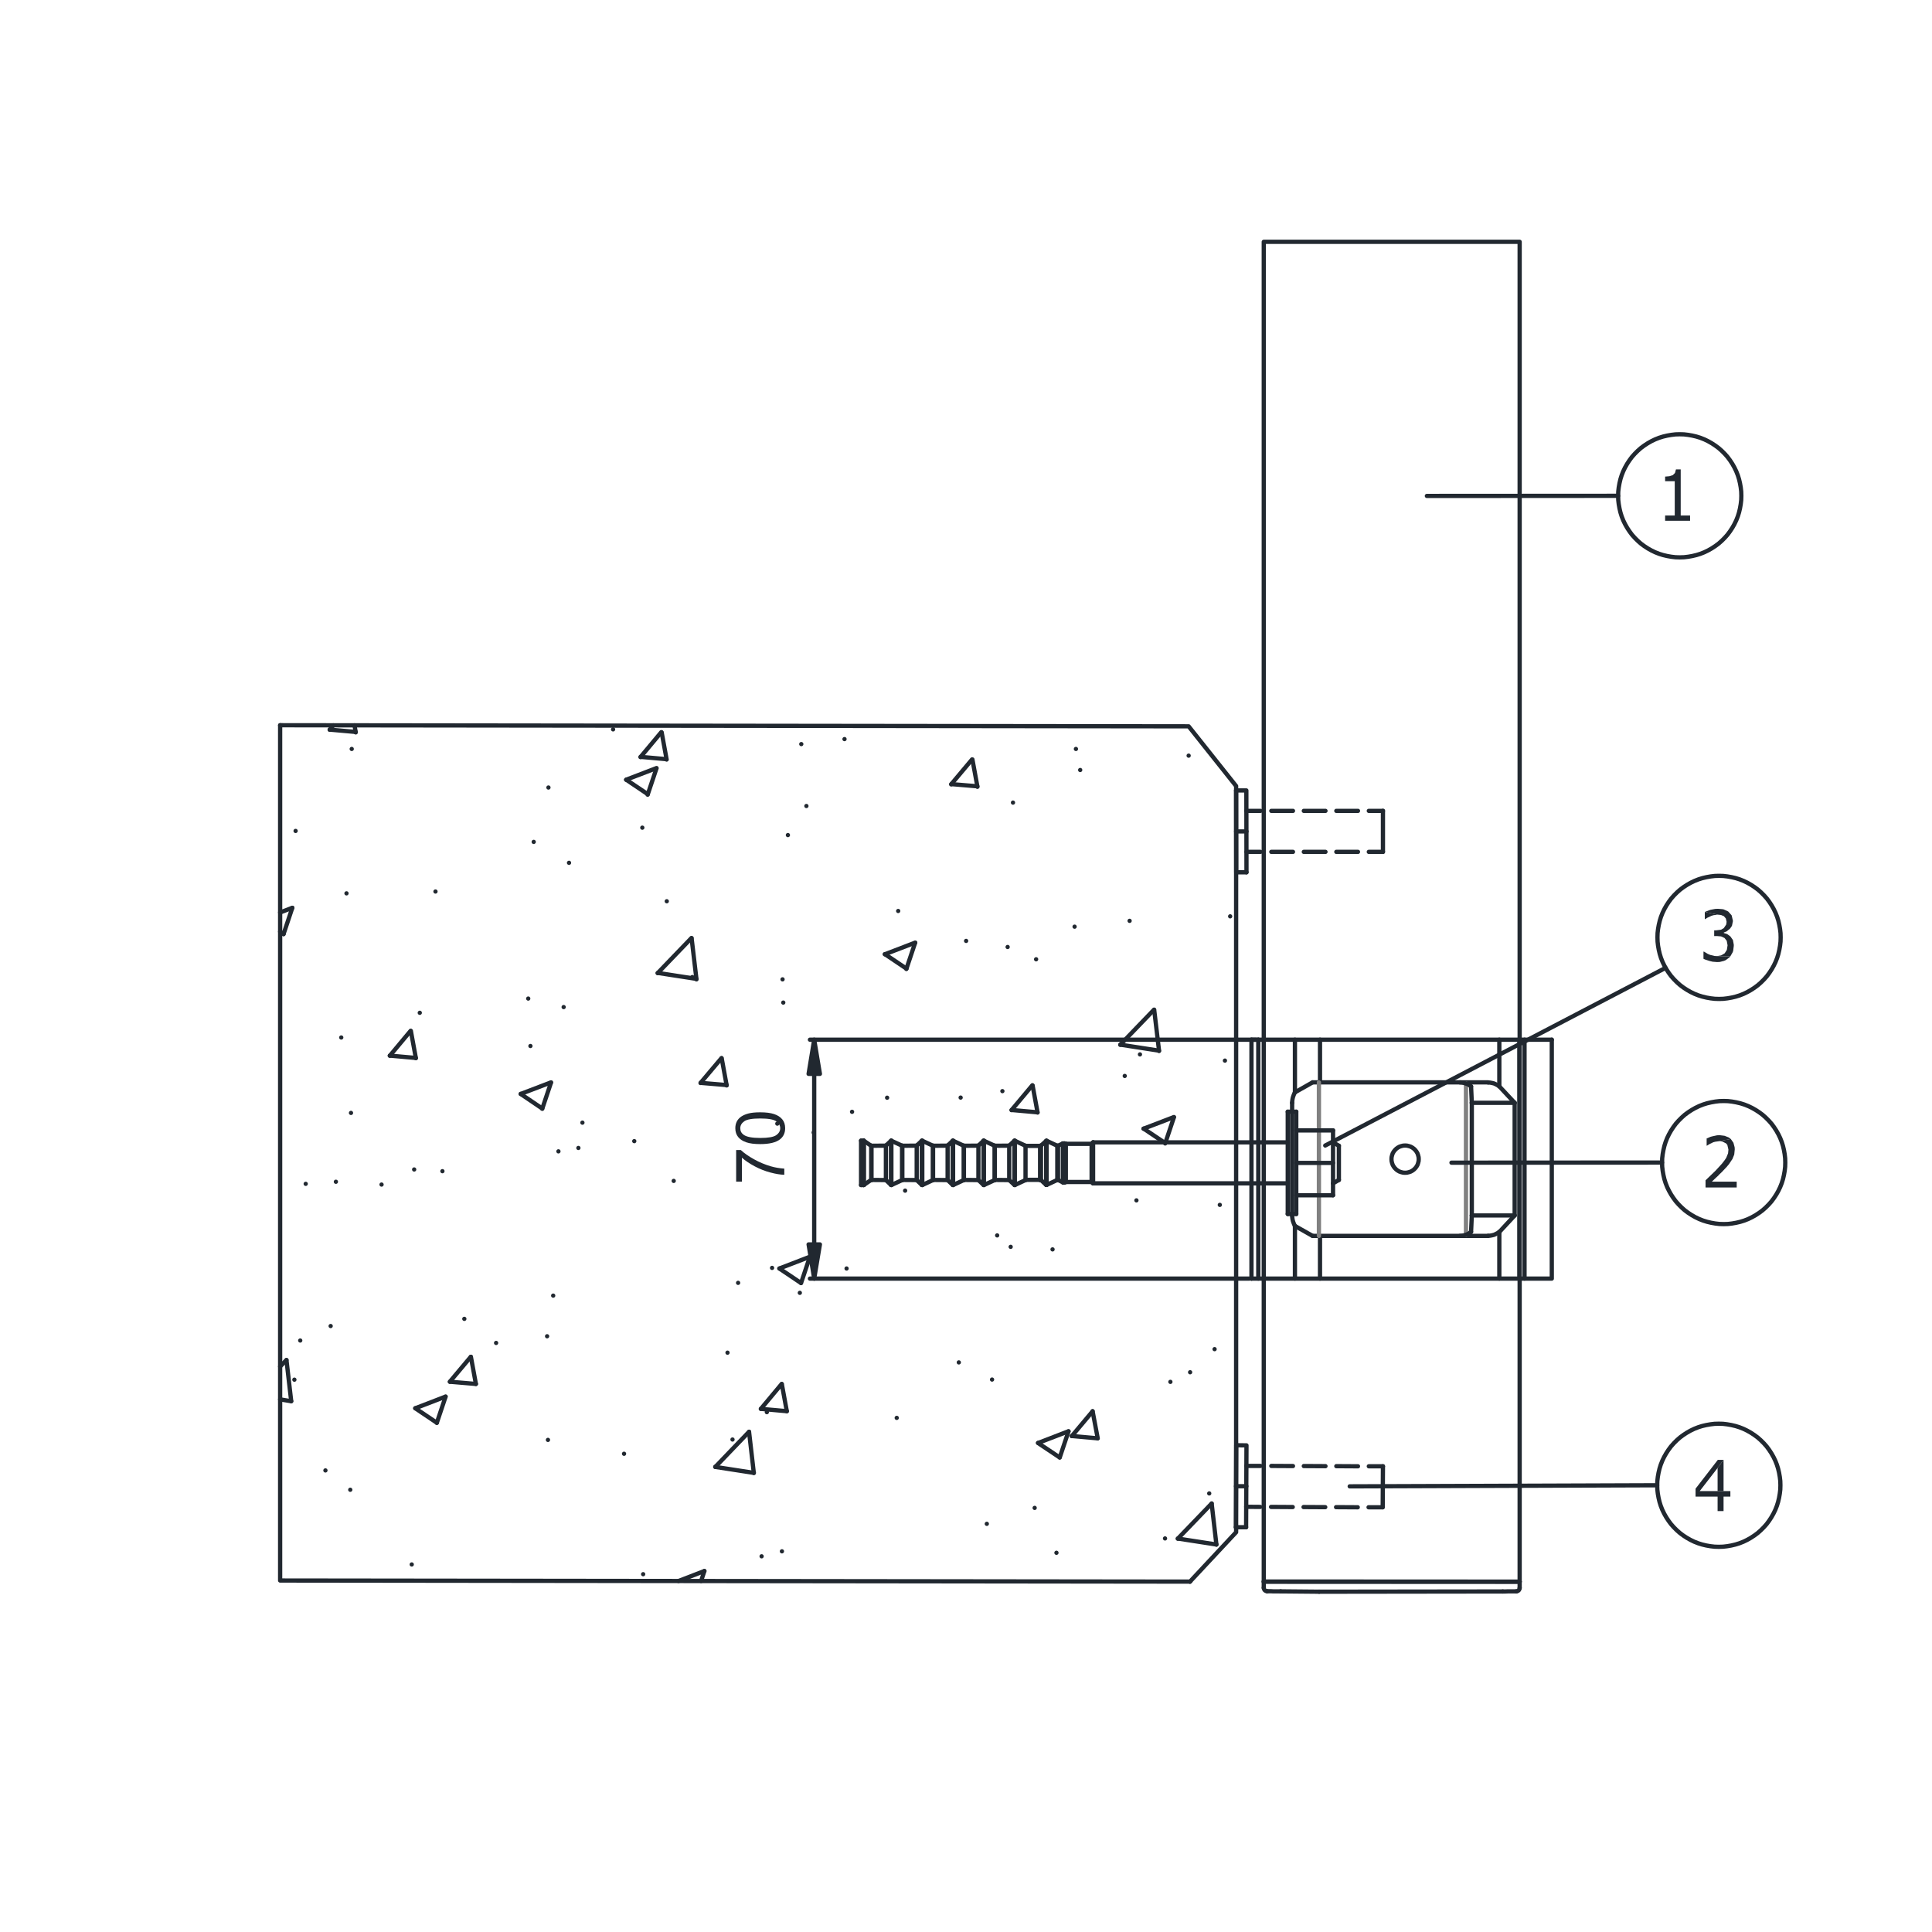 <?xml version="1.0" encoding="UTF-8"?>
<svg id="Layer_1" data-name="Layer 1" xmlns="http://www.w3.org/2000/svg" width="80mm" height="80mm" version="1.1" viewBox="0 0 226.772 226.772">
  <defs>
    <style>
      .cls-1 {
        stroke: gray;
      }

      .cls-1, .cls-2, .cls-3 {
        fill: none;
        stroke-linecap: round;
        stroke-linejoin: round;
        stroke-width: .5px;
      }

      .cls-2 {
        stroke: lime;
      }

      .cls-4 {
        fill-rule: evenodd;
      }

      .cls-4, .cls-5 {
        fill: #212830;
        stroke-width: 0px;
      }

      .cls-3 {
        stroke: #212830;
      }
    </style>
  </defs>
  <line class="cls-3" x1="38.698" y1="85.654" x2="39.126" y2="85.14"/>
  <line class="cls-3" x1="45.756" y1="123.92" x2="48.2" y2="120.993"/>
  <line class="cls-3" x1="75.177" y1="88.867" x2="77.621" y2="85.939"/>
  <line class="cls-3" x1="52.801" y1="162.185" x2="55.259" y2="159.258"/>
  <line class="cls-3" x1="82.222" y1="127.118" x2="84.68" y2="124.205"/>
  <line class="cls-3" x1="111.643" y1="92.065" x2="114.1" y2="89.138"/>
  <line class="cls-3" x1="89.309" y1="165.369" x2="91.753" y2="162.442"/>
  <line class="cls-3" x1="118.73" y1="130.302" x2="121.173" y2="127.389"/>
  <line class="cls-3" x1="125.803" y1="168.568" x2="128.246" y2="165.655"/>
  <line class="cls-3" x1="38.698" y1="85.64" x2="41.741" y2="85.911"/>
  <line class="cls-3" x1="75.192" y1="88.838" x2="78.221" y2="89.109"/>
  <line class="cls-3" x1="111.671" y1="92.036" x2="114.715" y2="92.293"/>
  <line class="cls-3" x1="45.756" y1="123.905" x2="48.8" y2="124.177"/>
  <line class="cls-3" x1="82.25" y1="127.104" x2="85.294" y2="127.361"/>
  <line class="cls-3" x1="118.744" y1="130.288" x2="121.774" y2="130.559"/>
  <line class="cls-3" x1="52.815" y1="162.185" x2="55.859" y2="162.442"/>
  <line class="cls-3" x1="89.309" y1="165.369" x2="92.353" y2="165.64"/>
  <line class="cls-3" x1="125.803" y1="168.553" x2="128.832" y2="168.825"/>
  <line class="cls-3" x1="55.859" y1="162.442" x2="55.273" y2="159.258"/>
  <line class="cls-3" x1="48.814" y1="124.205" x2="48.228" y2="121.021"/>
  <line class="cls-3" x1="41.756" y1="85.968" x2="41.613" y2="85.14"/>
  <line class="cls-3" x1="92.353" y1="165.64" x2="91.767" y2="162.456"/>
  <line class="cls-3" x1="85.294" y1="127.403" x2="84.708" y2="124.205"/>
  <line class="cls-3" x1="78.249" y1="89.152" x2="77.664" y2="85.968"/>
  <line class="cls-3" x1="128.847" y1="168.825" x2="128.246" y2="165.64"/>
  <line class="cls-3" x1="121.788" y1="130.587" x2="121.202" y2="127.403"/>
  <line class="cls-3" x1="114.729" y1="92.35" x2="114.143" y2="89.166"/>
  <line class="cls-3" x1="32.882" y1="160.4" x2="33.625" y2="159.629"/>
  <line class="cls-3" x1="77.192" y1="114.225" x2="81.164" y2="110.098"/>
  <line class="cls-3" x1="83.965" y1="172.18" x2="87.923" y2="168.054"/>
  <line class="cls-3" x1="131.49" y1="122.634" x2="135.462" y2="118.508"/>
  <line class="cls-3" x1="138.249" y1="180.604" x2="142.221" y2="176.478"/>
  <line class="cls-3" x1="34.182" y1="164.47" x2="33.625" y2="159.644"/>
  <line class="cls-3" x1="88.48" y1="172.894" x2="87.923" y2="168.068"/>
  <line class="cls-3" x1="81.75" y1="114.953" x2="81.179" y2="110.127"/>
  <line class="cls-3" x1="142.778" y1="181.304" x2="142.221" y2="176.478"/>
  <line class="cls-3" x1="136.048" y1="123.363" x2="135.477" y2="118.537"/>
  <line class="cls-3" x1="77.206" y1="114.196" x2="81.736" y2="114.896"/>
  <line class="cls-3" x1="131.504" y1="122.62" x2="136.034" y2="123.32"/>
  <line class="cls-3" x1="32.882" y1="164.256" x2="34.182" y2="164.47"/>
  <line class="cls-3" x1="83.951" y1="172.18" x2="88.48" y2="172.88"/>
  <line class="cls-3" x1="138.249" y1="180.59" x2="142.778" y2="181.289"/>
  <line class="cls-3" x1="32.882" y1="107.1" x2="34.311" y2="106.557"/>
  <line class="cls-3" x1="73.491" y1="91.522" x2="77.063" y2="90.152"/>
  <line class="cls-3" x1="61.117" y1="128.403" x2="64.675" y2="127.046"/>
  <line class="cls-3" x1="103.855" y1="112.011" x2="107.427" y2="110.641"/>
  <line class="cls-3" x1="48.743" y1="165.298" x2="52.301" y2="163.927"/>
  <line class="cls-3" x1="91.481" y1="148.892" x2="95.039" y2="147.521"/>
  <line class="cls-3" x1="134.219" y1="132.486" x2="137.791" y2="131.116"/>
  <line class="cls-3" x1="79.635" y1="185.573" x2="82.679" y2="184.402"/>
  <line class="cls-3" x1="121.859" y1="169.367" x2="125.417" y2="167.996"/>
  <line class="cls-3" x1="73.506" y1="91.522" x2="76.035" y2="93.221"/>
  <line class="cls-3" x1="103.87" y1="111.997" x2="106.399" y2="113.696"/>
  <line class="cls-3" x1="134.233" y1="132.472" x2="136.763" y2="134.171"/>
  <line class="cls-3" x1="32.882" y1="109.356" x2="33.282" y2="109.641"/>
  <line class="cls-3" x1="61.117" y1="128.403" x2="63.646" y2="130.116"/>
  <line class="cls-3" x1="91.481" y1="148.892" x2="94.01" y2="150.591"/>
  <line class="cls-3" x1="121.831" y1="169.367" x2="124.374" y2="171.066"/>
  <line class="cls-3" x1="48.743" y1="165.298" x2="51.272" y2="166.997"/>
  <line class="cls-3" x1="33.282" y1="109.641" x2="34.311" y2="106.557"/>
  <line class="cls-3" x1="51.272" y1="167.011" x2="52.301" y2="163.941"/>
  <line class="cls-3" x1="63.646" y1="130.145" x2="64.675" y2="127.075"/>
  <line class="cls-3" x1="76.02" y1="93.278" x2="77.049" y2="90.209"/>
  <line class="cls-3" x1="82.293" y1="185.573" x2="82.679" y2="184.402"/>
  <line class="cls-3" x1="94.024" y1="150.606" x2="95.053" y2="147.536"/>
  <line class="cls-3" x1="106.384" y1="113.739" x2="107.413" y2="110.669"/>
  <line class="cls-3" x1="124.388" y1="171.08" x2="125.417" y2="168.011"/>
  <line class="cls-3" x1="136.763" y1="134.214" x2="137.791" y2="131.144"/>
  <line class="cls-3" x1="41.284" y1="87.91" x2="41.284" y2="87.91"/>
  <line class="cls-3" x1="40.67" y1="104.858" x2="40.67" y2="104.858"/>
  <line class="cls-3" x1="40.055" y1="121.778" x2="40.055" y2="121.778"/>
  <line class="cls-3" x1="66.79" y1="101.274" x2="66.79" y2="101.274"/>
  <line class="cls-3" x1="39.426" y1="138.712" x2="39.426" y2="138.712"/>
  <line class="cls-3" x1="66.161" y1="118.208" x2="66.161" y2="118.208"/>
  <line class="cls-3" x1="92.481" y1="98.019" x2="92.481" y2="98.019"/>
  <line class="cls-3" x1="38.812" y1="155.646" x2="38.812" y2="155.646"/>
  <line class="cls-3" x1="65.547" y1="135.142" x2="65.547" y2="135.142"/>
  <line class="cls-3" x1="91.853" y1="114.953" x2="91.853" y2="114.953"/>
  <line class="cls-3" x1="118.901" y1="94.207" x2="118.901" y2="94.207"/>
  <line class="cls-3" x1="38.198" y1="172.594" x2="38.198" y2="172.594"/>
  <line class="cls-3" x1="64.932" y1="152.076" x2="64.932" y2="152.076"/>
  <line class="cls-3" x1="91.238" y1="131.887" x2="91.238" y2="131.887"/>
  <line class="cls-3" x1="118.273" y1="111.155" x2="118.273" y2="111.155"/>
  <line class="cls-3" x1="64.318" y1="169.01" x2="64.318" y2="169.01"/>
  <line class="cls-3" x1="90.624" y1="148.821" x2="90.624" y2="148.821"/>
  <line class="cls-3" x1="117.658" y1="128.074" x2="117.658" y2="128.074"/>
  <line class="cls-3" x1="144.393" y1="107.557" x2="144.393" y2="107.557"/>
  <line class="cls-3" x1="90.009" y1="165.755" x2="90.009" y2="165.755"/>
  <line class="cls-3" x1="117.044" y1="145.008" x2="117.044" y2="145.008"/>
  <line class="cls-3" x1="143.779" y1="124.491" x2="143.779" y2="124.491"/>
  <line class="cls-3" x1="89.395" y1="182.674" x2="89.395" y2="182.674"/>
  <line class="cls-3" x1="116.444" y1="161.928" x2="116.444" y2="161.928"/>
  <line class="cls-3" x1="143.178" y1="141.425" x2="143.178" y2="141.425"/>
  <line class="cls-3" x1="115.829" y1="178.862" x2="115.829" y2="178.862"/>
  <line class="cls-3" x1="142.564" y1="158.359" x2="142.564" y2="158.359"/>
  <line class="cls-3" x1="141.935" y1="175.293" x2="141.935" y2="175.293"/>
  <line class="cls-3" x1="62.646" y1="98.818" x2="62.646" y2="98.818"/>
  <line class="cls-3" x1="75.392" y1="97.148" x2="75.392" y2="97.148"/>
  <line class="cls-3" x1="94.653" y1="94.606" x2="94.653" y2="94.606"/>
  <line class="cls-3" x1="126.789" y1="90.38" x2="126.789" y2="90.38"/>
  <line class="cls-3" x1="139.52" y1="88.695" x2="139.52" y2="88.695"/>
  <line class="cls-3" x1="49.272" y1="118.879" x2="49.272" y2="118.879"/>
  <line class="cls-3" x1="62.003" y1="117.209" x2="62.003" y2="117.209"/>
  <line class="cls-3" x1="81.264" y1="114.682" x2="81.264" y2="114.682"/>
  <line class="cls-3" x1="113.4" y1="110.441" x2="113.4" y2="110.441"/>
  <line class="cls-3" x1="126.132" y1="108.77" x2="126.132" y2="108.77"/>
  <line class="cls-3" x1="35.883" y1="138.955" x2="35.883" y2="138.955"/>
  <line class="cls-3" x1="48.614" y1="137.27" x2="48.614" y2="137.27"/>
  <line class="cls-3" x1="67.89" y1="134.742" x2="67.89" y2="134.742"/>
  <line class="cls-3" x1="100.012" y1="130.502" x2="100.012" y2="130.502"/>
  <line class="cls-3" x1="112.757" y1="128.831" x2="112.757" y2="128.831"/>
  <line class="cls-3" x1="132.019" y1="126.29" x2="132.019" y2="126.29"/>
  <line class="cls-3" x1="35.24" y1="157.345" x2="35.24" y2="157.345"/>
  <line class="cls-3" x1="54.501" y1="154.803" x2="54.501" y2="154.803"/>
  <line class="cls-3" x1="86.637" y1="150.577" x2="86.637" y2="150.577"/>
  <line class="cls-3" x1="99.369" y1="148.892" x2="99.369" y2="148.892"/>
  <line class="cls-3" x1="118.63" y1="146.351" x2="118.63" y2="146.351"/>
  <line class="cls-3" x1="41.113" y1="174.864" x2="41.113" y2="174.864"/>
  <line class="cls-3" x1="73.248" y1="170.638" x2="73.248" y2="170.638"/>
  <line class="cls-3" x1="85.98" y1="168.967" x2="85.98" y2="168.967"/>
  <line class="cls-3" x1="105.256" y1="166.426" x2="105.256" y2="166.426"/>
  <line class="cls-3" x1="137.377" y1="162.199" x2="137.377" y2="162.199"/>
  <line class="cls-3" x1="124.003" y1="182.26" x2="124.003" y2="182.26"/>
  <line class="cls-3" x1="136.748" y1="180.576" x2="136.748" y2="180.576"/>
  <line class="cls-3" x1="126.289" y1="87.91" x2="126.289" y2="87.91"/>
  <line class="cls-3" x1="99.126" y1="86.753" x2="99.126" y2="86.753"/>
  <line class="cls-3" x1="132.59" y1="108.085" x2="132.59" y2="108.085"/>
  <line class="cls-3" x1="71.962" y1="85.611" x2="71.962" y2="85.611"/>
  <line class="cls-3" x1="105.427" y1="106.928" x2="105.427" y2="106.928"/>
  <line class="cls-3" x1="78.264" y1="105.786" x2="78.264" y2="105.786"/>
  <line class="cls-3" x1="122.674" y1="134.071" x2="122.674" y2="134.071"/>
  <line class="cls-3" x1="133.39" y1="140.896" x2="133.39" y2="140.896"/>
  <line class="cls-3" x1="51.115" y1="104.644" x2="51.115" y2="104.644"/>
  <line class="cls-3" x1="95.51" y1="132.929" x2="95.51" y2="132.929"/>
  <line class="cls-3" x1="106.241" y1="139.754" x2="106.241" y2="139.754"/>
  <line class="cls-3" x1="139.692" y1="161.071" x2="139.692" y2="161.071"/>
  <line class="cls-3" x1="68.362" y1="131.773" x2="68.362" y2="131.773"/>
  <line class="cls-3" x1="79.078" y1="138.612" x2="79.078" y2="138.612"/>
  <line class="cls-3" x1="112.543" y1="159.915" x2="112.543" y2="159.915"/>
  <line class="cls-3" x1="41.198" y1="130.63" x2="41.198" y2="130.63"/>
  <line class="cls-3" x1="51.929" y1="137.47" x2="51.929" y2="137.47"/>
  <line class="cls-3" x1="85.394" y1="158.773" x2="85.394" y2="158.773"/>
  <line class="cls-3" x1="58.231" y1="157.63" x2="58.231" y2="157.63"/>
  <line class="cls-3" x1="75.492" y1="184.773" x2="75.492" y2="184.773"/>
  <line class="cls-3" x1="48.328" y1="183.631" x2="48.328" y2="183.631"/>
  <line class="cls-3" x1="94.053" y1="87.339" x2="94.053" y2="87.339"/>
  <line class="cls-3" x1="121.616" y1="112.597" x2="121.616" y2="112.597"/>
  <line class="cls-3" x1="133.805" y1="123.762" x2="133.805" y2="123.762"/>
  <line class="cls-3" x1="64.375" y1="92.436" x2="64.375" y2="92.436"/>
  <line class="cls-3" x1="91.938" y1="117.68" x2="91.938" y2="117.68"/>
  <line class="cls-3" x1="104.127" y1="128.846" x2="104.127" y2="128.846"/>
  <line class="cls-3" x1="123.545" y1="146.65" x2="123.545" y2="146.65"/>
  <line class="cls-3" x1="34.697" y1="97.533" x2="34.697" y2="97.533"/>
  <line class="cls-3" x1="62.26" y1="122.777" x2="62.26" y2="122.777"/>
  <line class="cls-3" x1="74.449" y1="133.943" x2="74.449" y2="133.943"/>
  <line class="cls-3" x1="93.882" y1="151.748" x2="93.882" y2="151.748"/>
  <line class="cls-3" x1="121.445" y1="176.992" x2="121.445" y2="176.992"/>
  <line class="cls-3" x1="44.785" y1="139.04" x2="44.785" y2="139.04"/>
  <line class="cls-3" x1="64.218" y1="156.845" x2="64.218" y2="156.845"/>
  <line class="cls-3" x1="91.781" y1="182.089" x2="91.781" y2="182.089"/>
  <line class="cls-3" x1="34.554" y1="161.942" x2="34.554" y2="161.942"/>
  <line class="cls-3" x1="139.678" y1="185.644" x2="139.678" y2="185.644"/>
  <polyline class="cls-3" points="32.882 85.126 139.52 85.254 145.093 92.265 145.093 179.847 139.678 185.644"/>
  <polyline class="cls-3" points="139.678 185.644 32.882 185.516 32.882 85.126"/>
  <polygon class="cls-3" points="148.337 185.644 148.337 28.384 178.372 28.384 178.372 185.644 148.337 185.644 148.337 185.644"/>
  <line class="cls-3" x1="154.067" y1="145.066" x2="151.995" y2="143.895"/>
  <line class="cls-3" x1="151.995" y1="128.217" x2="154.067" y2="127.046"/>
  <line class="cls-3" x1="172.756" y1="142.667" x2="172.671" y2="144.594"/>
  <line class="cls-3" x1="177.786" y1="142.667" x2="175.986" y2="144.609"/>
  <line class="cls-3" x1="175.986" y1="127.518" x2="177.786" y2="129.445"/>
  <line class="cls-3" x1="172.671" y1="127.518" x2="172.756" y2="129.445"/>
  <polygon class="cls-3" points="166.526 136.056 166.512 135.828 166.455 135.599 166.384 135.385 166.269 135.185 166.141 135.014 165.969 134.842 165.798 134.714 165.598 134.6 165.383 134.528 165.155 134.471 164.926 134.457 164.697 134.471 164.469 134.528 164.255 134.6 164.054 134.714 163.883 134.842 163.712 135.014 163.583 135.185 163.469 135.385 163.397 135.599 163.34 135.828 163.326 136.056 163.34 136.284 163.397 136.513 163.469 136.727 163.583 136.927 163.712 137.098 163.883 137.27 164.054 137.398 164.255 137.512 164.469 137.584 164.697 137.641 164.926 137.655 165.155 137.641 165.383 137.584 165.598 137.512 165.798 137.398 165.969 137.27 166.141 137.098 166.269 136.927 166.384 136.727 166.455 136.513 166.512 136.284 166.526 136.056 166.526 136.056"/>
  <line class="cls-3" x1="146.893" y1="122.035" x2="146.893" y2="150.077"/>
  <line class="cls-3" x1="147.694" y1="122.035" x2="147.694" y2="150.077"/>
  <line class="cls-3" x1="151.995" y1="122.035" x2="151.995" y2="128.217"/>
  <line class="cls-3" x1="151.666" y1="129.445" x2="151.666" y2="142.667"/>
  <line class="cls-3" x1="151.995" y1="143.895" x2="151.995" y2="150.077"/>
  <line class="cls-3" x1="174.671" y1="145.066" x2="154.067" y2="145.066"/>
  <line class="cls-3" x1="154.938" y1="145.066" x2="154.938" y2="150.077"/>
  <line class="cls-3" x1="154.938" y1="122.035" x2="154.938" y2="127.046"/>
  <line class="cls-3" x1="154.067" y1="127.046" x2="174.671" y2="127.046"/>
  <line class="cls-3" x1="175.986" y1="144.609" x2="175.986" y2="150.077"/>
  <line class="cls-3" x1="175.986" y1="122.035" x2="175.986" y2="127.518"/>
  <line class="cls-3" x1="172.756" y1="142.667" x2="177.786" y2="142.667"/>
  <line class="cls-3" x1="172.756" y1="129.445" x2="177.786" y2="129.445"/>
  <line class="cls-3" x1="178.343" y1="122.035" x2="178.343" y2="150.077"/>
  <line class="cls-3" x1="177.786" y1="129.445" x2="177.786" y2="142.667"/>
  <line class="cls-3" x1="172.756" y1="129.445" x2="172.756" y2="142.667"/>
  <line class="cls-3" x1="178.944" y1="122.035" x2="178.944" y2="150.077"/>
  <polyline class="cls-3" points="182.144 122.035 182.144 150.077 146.893 150.077"/>
  <line class="cls-3" x1="146.893" y1="122.035" x2="182.144" y2="122.035"/>
  <line class="cls-1" x1="154.81" y1="127.046" x2="154.81" y2="145.066"/>
  <line class="cls-1" x1="172.071" y1="127.175" x2="172.071" y2="144.937"/>
  <polyline class="cls-3" points="151.995 128.217 151.895 128.417 151.823 128.603 151.752 128.817 151.709 129.017 151.68 129.231 151.666 129.445"/>
  <polyline class="cls-3" points="151.666 142.667 151.68 142.881 151.709 143.095 151.752 143.295 151.823 143.509 151.895 143.695 151.995 143.895"/>
  <polyline class="cls-3" points="174.685 145.051 174.914 145.037 175.143 144.994 175.371 144.937 175.586 144.837 175.8 144.723 175.986 144.594"/>
  <polyline class="cls-3" points="175.986 127.518 175.8 127.389 175.586 127.275 175.371 127.175 175.143 127.118 174.914 127.075 174.685 127.061"/>
  <polyline class="cls-3" points="171.356 145.066 171.585 145.051 171.813 145.008 172.042 144.937 172.271 144.851 172.471 144.737 172.671 144.594"/>
  <polyline class="cls-3" points="172.671 127.518 172.471 127.375 172.271 127.261 172.042 127.175 171.813 127.104 171.585 127.061 171.356 127.046"/>
  <path class="cls-2" d="M151.523,132.058"/>
  <path class="cls-2" d="M146.893,132.058"/>
  <path class="cls-2" d="M151.666,140.068"/>
  <path class="cls-2" d="M146.722,140.068"/>
  <line class="cls-3" x1="154.838" y1="186.829" x2="176.386" y2="186.801"/>
  <line class="cls-3" x1="150.323" y1="186.787" x2="154.838" y2="186.829"/>
  <line class="cls-3" x1="178.372" y1="186.387" x2="178.372" y2="185.659"/>
  <polyline class="cls-3" points="148.722 186.772 148.765 186.772 148.851 186.772 148.994 186.772 149.194 186.772 149.437 186.787 149.708 186.787 150.008 186.787 150.323 186.787"/>
  <polyline class="cls-3" points="148.337 186.372 148.351 186.472 148.394 186.572 148.451 186.658 148.537 186.715 148.637 186.758 148.737 186.772"/>
  <line class="cls-3" x1="148.337" y1="185.644" x2="148.337" y2="186.372"/>
  <polyline class="cls-3" points="176.386 186.801 176.7 186.801 177 186.787 177.272 186.787 177.515 186.787 177.715 186.787 177.858 186.787 177.943 186.787 177.986 186.787"/>
  <polyline class="cls-3" points="177.972 186.787 178.072 186.772 178.172 186.729 178.258 186.672 178.315 186.587 178.358 186.487 178.372 186.387"/>
  <line class="cls-3" x1="122.102" y1="138.498" x2="122.102" y2="138.498"/>
  <line class="cls-3" x1="116.758" y1="134.485" x2="116.758" y2="134.485"/>
  <line class="cls-3" x1="109.514" y1="134.485" x2="109.514" y2="134.485"/>
  <line class="cls-3" x1="105.899" y1="134.485" x2="105.899" y2="134.485"/>
  <line class="cls-3" x1="122.102" y1="134.485" x2="122.102" y2="134.485"/>
  <line class="cls-3" x1="178.372" y1="185.659" x2="178.372" y2="185.644"/>
  <line class="cls-3" x1="178.372" y1="185.659" x2="148.337" y2="185.644"/>
  <line class="cls-3" x1="119.073" y1="133.9" x2="118.459" y2="134.471"/>
  <line class="cls-3" x1="115.444" y1="133.9" x2="114.843" y2="134.471"/>
  <line class="cls-3" x1="111.828" y1="133.9" x2="111.228" y2="134.471"/>
  <line class="cls-3" x1="108.199" y1="133.9" x2="107.599" y2="134.471"/>
  <line class="cls-3" x1="104.584" y1="133.9" x2="103.984" y2="134.471"/>
  <line class="cls-3" x1="122.802" y1="133.914" x2="122.188" y2="134.471"/>
  <line class="cls-3" x1="128.304" y1="134.086" x2="128.132" y2="134.257"/>
  <line class="cls-3" x1="102.269" y1="138.483" x2="101.398" y2="139.083"/>
  <line class="cls-3" x1="157.153" y1="138.498" x2="156.467" y2="138.897"/>
  <line class="cls-3" x1="124.76" y1="134.214" x2="124.188" y2="134.485"/>
  <line class="cls-3" x1="116.758" y1="138.498" x2="116.758" y2="138.512"/>
  <line class="cls-3" x1="113.143" y1="138.498" x2="113.129" y2="138.512"/>
  <line class="cls-3" x1="109.514" y1="138.498" x2="109.514" y2="138.512"/>
  <line class="cls-3" x1="105.899" y1="138.498" x2="105.899" y2="138.512"/>
  <line class="cls-3" x1="102.283" y1="138.498" x2="102.269" y2="138.512"/>
  <line class="cls-3" x1="124.103" y1="138.498" x2="122.845" y2="139.083"/>
  <line class="cls-3" x1="120.373" y1="138.512" x2="119.116" y2="139.097"/>
  <line class="cls-3" x1="109.514" y1="138.512" x2="108.256" y2="139.097"/>
  <line class="cls-3" x1="105.899" y1="138.512" x2="104.627" y2="139.097"/>
  <line class="cls-3" x1="116.758" y1="138.512" x2="115.486" y2="139.097"/>
  <line class="cls-3" x1="113.129" y1="138.512" x2="111.871" y2="139.097"/>
  <line class="cls-3" x1="125.103" y1="138.74" x2="124.946" y2="138.783"/>
  <line class="cls-3" x1="118.459" y1="134.471" x2="116.758" y2="134.485"/>
  <line class="cls-3" x1="114.843" y1="134.471" x2="113.143" y2="134.485"/>
  <line class="cls-3" x1="111.228" y1="134.471" x2="109.514" y2="134.485"/>
  <line class="cls-3" x1="107.599" y1="134.471" x2="105.899" y2="134.485"/>
  <line class="cls-3" x1="103.984" y1="134.471" x2="102.283" y2="134.485"/>
  <line class="cls-3" x1="151.152" y1="130.488" x2="152.152" y2="130.488"/>
  <line class="cls-3" x1="152.152" y1="132.686" x2="156.467" y2="132.686"/>
  <line class="cls-3" x1="101.069" y1="133.886" x2="101.369" y2="133.886"/>
  <line class="cls-3" x1="128.304" y1="134.086" x2="151.152" y2="134.086"/>
  <line class="cls-3" x1="124.76" y1="134.214" x2="124.946" y2="134.214"/>
  <line class="cls-3" x1="125.103" y1="134.257" x2="128.132" y2="134.257"/>
  <line class="cls-3" x1="120.373" y1="134.5" x2="122.102" y2="134.5"/>
  <line class="cls-3" x1="152.152" y1="136.499" x2="156.467" y2="136.499"/>
  <line class="cls-3" x1="120.373" y1="138.483" x2="122.102" y2="138.483"/>
  <line class="cls-3" x1="125.103" y1="138.74" x2="128.132" y2="138.74"/>
  <line class="cls-3" x1="124.76" y1="138.783" x2="124.946" y2="138.783"/>
  <line class="cls-3" x1="128.304" y1="138.897" x2="151.152" y2="138.897"/>
  <line class="cls-3" x1="101.069" y1="139.097" x2="101.369" y2="139.097"/>
  <line class="cls-3" x1="152.152" y1="140.297" x2="156.467" y2="140.297"/>
  <line class="cls-3" x1="151.152" y1="142.495" x2="152.152" y2="142.495"/>
  <line class="cls-3" x1="116.758" y1="138.498" x2="118.459" y2="138.512"/>
  <line class="cls-3" x1="113.143" y1="138.498" x2="114.843" y2="138.512"/>
  <line class="cls-3" x1="109.514" y1="138.498" x2="111.228" y2="138.512"/>
  <line class="cls-3" x1="105.899" y1="138.498" x2="107.599" y2="138.512"/>
  <line class="cls-3" x1="102.283" y1="138.498" x2="103.984" y2="138.512"/>
  <line class="cls-3" x1="124.946" y1="134.214" x2="125.103" y2="134.257"/>
  <line class="cls-3" x1="115.486" y1="133.9" x2="116.758" y2="134.485"/>
  <line class="cls-3" x1="111.871" y1="133.9" x2="113.129" y2="134.485"/>
  <line class="cls-3" x1="119.116" y1="133.9" x2="120.373" y2="134.485"/>
  <line class="cls-3" x1="108.256" y1="133.9" x2="109.514" y2="134.485"/>
  <line class="cls-3" x1="104.627" y1="133.9" x2="105.899" y2="134.485"/>
  <line class="cls-3" x1="122.845" y1="133.9" x2="124.103" y2="134.485"/>
  <line class="cls-3" x1="113.129" y1="134.485" x2="113.143" y2="134.485"/>
  <line class="cls-3" x1="102.269" y1="134.485" x2="102.283" y2="134.485"/>
  <line class="cls-3" x1="124.188" y1="138.498" x2="124.76" y2="138.783"/>
  <line class="cls-3" x1="156.467" y1="134.086" x2="157.153" y2="134.485"/>
  <line class="cls-3" x1="101.398" y1="133.9" x2="102.269" y2="134.5"/>
  <line class="cls-3" x1="128.132" y1="138.74" x2="128.304" y2="138.897"/>
  <line class="cls-3" x1="122.188" y1="138.512" x2="122.802" y2="139.083"/>
  <line class="cls-3" x1="107.599" y1="138.512" x2="108.199" y2="139.083"/>
  <line class="cls-3" x1="103.984" y1="138.512" x2="104.584" y2="139.083"/>
  <line class="cls-3" x1="118.459" y1="138.512" x2="119.073" y2="139.083"/>
  <line class="cls-3" x1="114.843" y1="138.512" x2="115.444" y2="139.083"/>
  <line class="cls-3" x1="111.228" y1="138.512" x2="111.828" y2="139.083"/>
  <line class="cls-3" x1="101.069" y1="133.886" x2="101.069" y2="139.097"/>
  <line class="cls-3" x1="101.369" y1="133.886" x2="101.369" y2="139.097"/>
  <line class="cls-3" x1="101.398" y1="133.9" x2="101.398" y2="139.083"/>
  <line class="cls-3" x1="102.269" y1="134.485" x2="102.269" y2="138.512"/>
  <line class="cls-3" x1="102.283" y1="134.485" x2="102.283" y2="138.498"/>
  <line class="cls-3" x1="103.984" y1="134.471" x2="103.984" y2="138.512"/>
  <line class="cls-3" x1="104.584" y1="133.9" x2="104.584" y2="139.083"/>
  <line class="cls-3" x1="104.627" y1="133.9" x2="104.627" y2="139.097"/>
  <line class="cls-3" x1="105.899" y1="134.485" x2="105.899" y2="138.512"/>
  <line class="cls-3" x1="105.899" y1="134.485" x2="105.899" y2="138.498"/>
  <line class="cls-3" x1="107.599" y1="134.471" x2="107.599" y2="138.512"/>
  <line class="cls-3" x1="108.199" y1="133.9" x2="108.199" y2="139.083"/>
  <line class="cls-3" x1="108.256" y1="133.9" x2="108.256" y2="139.097"/>
  <line class="cls-3" x1="109.514" y1="134.485" x2="109.514" y2="138.512"/>
  <line class="cls-3" x1="109.514" y1="134.485" x2="109.514" y2="138.498"/>
  <line class="cls-3" x1="111.228" y1="134.471" x2="111.228" y2="138.512"/>
  <line class="cls-3" x1="111.828" y1="133.9" x2="111.828" y2="139.083"/>
  <line class="cls-3" x1="111.871" y1="133.9" x2="111.871" y2="139.097"/>
  <line class="cls-3" x1="113.129" y1="134.485" x2="113.129" y2="138.512"/>
  <line class="cls-3" x1="113.143" y1="134.485" x2="113.143" y2="138.498"/>
  <line class="cls-3" x1="114.843" y1="134.471" x2="114.843" y2="138.512"/>
  <line class="cls-3" x1="115.444" y1="133.9" x2="115.444" y2="139.083"/>
  <line class="cls-3" x1="115.486" y1="133.9" x2="115.486" y2="139.097"/>
  <line class="cls-3" x1="116.758" y1="134.485" x2="116.758" y2="138.512"/>
  <line class="cls-3" x1="116.758" y1="134.485" x2="116.758" y2="138.498"/>
  <line class="cls-3" x1="118.459" y1="134.471" x2="118.459" y2="138.512"/>
  <line class="cls-3" x1="119.073" y1="133.9" x2="119.073" y2="139.083"/>
  <line class="cls-3" x1="119.116" y1="133.9" x2="119.116" y2="139.097"/>
  <line class="cls-3" x1="120.373" y1="134.485" x2="120.373" y2="138.512"/>
  <line class="cls-3" x1="122.102" y1="134.485" x2="122.102" y2="138.498"/>
  <line class="cls-3" x1="122.102" y1="134.485" x2="122.102" y2="138.498"/>
  <line class="cls-3" x1="122.188" y1="134.471" x2="122.188" y2="138.512"/>
  <line class="cls-3" x1="122.802" y1="133.914" x2="122.802" y2="139.083"/>
  <line class="cls-3" x1="122.845" y1="133.9" x2="122.845" y2="139.083"/>
  <line class="cls-3" x1="124.103" y1="134.485" x2="124.103" y2="138.498"/>
  <line class="cls-3" x1="124.188" y1="134.485" x2="124.188" y2="138.498"/>
  <line class="cls-3" x1="124.76" y1="134.214" x2="124.76" y2="138.783"/>
  <line class="cls-3" x1="124.946" y1="134.214" x2="124.946" y2="138.783"/>
  <line class="cls-3" x1="125.103" y1="134.257" x2="125.103" y2="138.74"/>
  <line class="cls-3" x1="128.132" y1="134.257" x2="128.132" y2="138.74"/>
  <line class="cls-3" x1="128.304" y1="134.086" x2="128.304" y2="138.897"/>
  <line class="cls-3" x1="151.152" y1="130.488" x2="151.152" y2="142.495"/>
  <line class="cls-3" x1="152.152" y1="130.488" x2="152.152" y2="142.495"/>
  <line class="cls-3" x1="156.467" y1="132.686" x2="156.467" y2="140.297"/>
  <line class="cls-3" x1="157.153" y1="134.485" x2="157.153" y2="138.498"/>
  <polyline class="cls-3" points="101.369 133.886 101.383 133.886 101.383 133.886"/>
  <polyline class="cls-3" points="101.383 139.097 101.383 139.097 101.369 139.097"/>
  <polyline class="cls-3" points="104.627 133.9 104.613 133.9 104.598 133.914"/>
  <polyline class="cls-3" points="104.598 139.069 104.613 139.083 104.627 139.083"/>
  <polyline class="cls-3" points="108.242 133.9 108.228 133.9 108.213 133.914"/>
  <polyline class="cls-3" points="108.213 139.069 108.228 139.083 108.242 139.083"/>
  <polyline class="cls-3" points="111.871 133.9 111.857 133.9 111.843 133.914"/>
  <polyline class="cls-3" points="111.843 139.069 111.857 139.083 111.871 139.083"/>
  <polyline class="cls-3" points="115.486 133.9 115.472 133.9 115.458 133.914"/>
  <polyline class="cls-3" points="115.458 139.069 115.472 139.083 115.486 139.083"/>
  <polyline class="cls-3" points="119.116 133.9 119.102 133.9 119.087 133.914"/>
  <polyline class="cls-3" points="119.087 139.069 119.102 139.083 119.116 139.083"/>
  <polyline class="cls-3" points="122.116 134.5 122.131 134.5 122.159 134.5 122.174 134.485 122.188 134.485"/>
  <polyline class="cls-3" points="122.188 138.512 122.174 138.512 122.159 138.498 122.131 138.498 122.116 138.498"/>
  <polyline class="cls-3" points="122.831 133.914 122.817 133.914 122.802 133.929"/>
  <polyline class="cls-3" points="122.802 139.069 122.817 139.083 122.831 139.083"/>
  <polyline class="cls-3" points="124.103 134.485 124.131 134.5 124.146 134.5 124.174 134.5 124.188 134.485"/>
  <polyline class="cls-3" points="124.188 138.498 124.174 138.483 124.146 138.483 124.131 138.483 124.103 138.498"/>
  <line class="cls-3" x1="162.326" y1="172.109" x2="160.668" y2="172.109"/>
  <line class="cls-3" x1="159.396" y1="172.109" x2="156.853" y2="172.094"/>
  <line class="cls-3" x1="155.581" y1="172.094" x2="153.038" y2="172.08"/>
  <line class="cls-3" x1="151.766" y1="172.08" x2="149.223" y2="172.066"/>
  <polyline class="cls-3" points="147.951 172.066 147.937 172.066 146.293 172.066"/>
  <line class="cls-3" x1="146.279" y1="176.863" x2="147.922" y2="176.877"/>
  <line class="cls-3" x1="149.194" y1="176.877" x2="151.737" y2="176.892"/>
  <line class="cls-3" x1="153.009" y1="176.892" x2="155.553" y2="176.906"/>
  <line class="cls-3" x1="156.824" y1="176.906" x2="159.368" y2="176.92"/>
  <line class="cls-3" x1="160.639" y1="176.92" x2="162.283" y2="176.92"/>
  <line class="cls-3" x1="145.064" y1="179.262" x2="146.265" y2="179.262"/>
  <line class="cls-3" x1="145.064" y1="179.262" x2="145.107" y2="169.638"/>
  <line class="cls-3" x1="145.079" y1="174.45" x2="146.293" y2="174.45"/>
  <polyline class="cls-3" points="146.265 179.262 146.308 169.653 145.107 169.638"/>
  <line class="cls-3" x1="162.326" y1="172.109" x2="162.297" y2="176.92"/>
  <line class="cls-3" x1="162.326" y1="95.177" x2="160.668" y2="95.177"/>
  <line class="cls-3" x1="159.396" y1="95.177" x2="156.853" y2="95.177"/>
  <line class="cls-3" x1="155.581" y1="95.177" x2="153.038" y2="95.177"/>
  <line class="cls-3" x1="151.766" y1="95.177" x2="149.223" y2="95.177"/>
  <polyline class="cls-3" points="147.951 95.177 147.937 95.177 146.279 95.177"/>
  <line class="cls-3" x1="146.308" y1="99.989" x2="147.951" y2="99.989"/>
  <line class="cls-3" x1="149.223" y1="99.989" x2="151.766" y2="99.989"/>
  <line class="cls-3" x1="153.038" y1="99.989" x2="155.581" y2="99.989"/>
  <line class="cls-3" x1="156.853" y1="99.989" x2="159.396" y2="99.989"/>
  <line class="cls-3" x1="160.668" y1="99.989" x2="162.326" y2="99.989"/>
  <line class="cls-3" x1="145.107" y1="102.388" x2="146.308" y2="102.388"/>
  <line class="cls-3" x1="145.107" y1="102.388" x2="145.093" y2="92.779"/>
  <line class="cls-3" x1="145.093" y1="97.591" x2="146.308" y2="97.591"/>
  <polyline class="cls-3" points="146.308 102.388 146.293 92.779 145.093 92.779"/>
  <line class="cls-3" x1="162.326" y1="95.177" x2="162.326" y2="99.989"/>
  <line class="cls-3" x1="158.425" y1="174.464" x2="194.518" y2="174.336"/>
  <polygon class="cls-4" points="202.306 171.352 201.634 171.352 199.019 174.736 199.019 175.664 201.606 175.664 201.606 177.363 202.306 177.363 202.306 175.664 203.106 175.664 203.106 175.021 202.306 175.021 199.505 175.021 201.606 172.308 202.306 171.352"/>
  <polygon class="cls-4" points="202.306 171.352 201.606 172.308 201.606 175.021 199.505 175.021 202.306 175.021 202.306 171.352"/>
  <polygon class="cls-3" points="208.979 174.336 208.965 173.836 208.907 173.351 208.822 172.865 208.707 172.38 208.564 171.923 208.379 171.452 208.164 171.009 207.921 170.581 207.65 170.167 207.364 169.781 207.036 169.41 206.678 169.053 206.307 168.725 205.921 168.439 205.507 168.168 205.078 167.925 204.635 167.711 204.164 167.525 203.706 167.382 203.22 167.268 202.735 167.183 202.249 167.125 201.749 167.111 201.249 167.125 200.763 167.183 200.277 167.268 199.791 167.382 199.334 167.525 198.862 167.711 198.419 167.925 197.991 168.168 197.576 168.439 197.191 168.725 196.819 169.053 196.462 169.41 196.133 169.781 195.847 170.167 195.576 170.581 195.333 171.009 195.119 171.452 194.933 171.923 194.79 172.38 194.676 172.865 194.59 173.351 194.533 173.836 194.518 174.336 194.533 174.836 194.59 175.321 194.676 175.807 194.79 176.292 194.933 176.749 195.119 177.22 195.333 177.663 195.576 178.091 195.847 178.505 196.133 178.891 196.462 179.262 196.819 179.619 197.191 179.947 197.576 180.233 197.991 180.504 198.419 180.747 198.862 180.961 199.334 181.147 199.791 181.289 200.277 181.404 200.763 181.489 201.249 181.546 201.749 181.561 202.249 181.546 202.735 181.489 203.22 181.404 203.706 181.289 204.164 181.147 204.635 180.961 205.078 180.747 205.507 180.504 205.921 180.233 206.307 179.947 206.678 179.619 207.036 179.262 207.364 178.891 207.65 178.505 207.921 178.091 208.164 177.663 208.379 177.22 208.564 176.749 208.707 176.292 208.822 175.807 208.907 175.321 208.965 174.836 208.979 174.336 208.979 174.336"/>
  <polygon class="cls-4" points="203.149 133.686 201.82 133.943 202.163 133.986 202.606 134.214 202.749 134.385 202.877 134.942 202.835 135.371 202.62 135.899 202.449 136.156 202.12 136.584 201.663 137.084 201.363 137.412 200.948 137.812 200.591 138.155 200.191 138.54 200.191 139.383 203.849 139.383 203.849 138.697 200.934 138.697 201.291 138.355 201.72 137.955 201.734 137.926 202.134 137.541 202.52 137.127 202.635 137.013 202.978 136.599 202.992 136.57 203.306 136.099 203.335 136.07 203.549 135.542 203.563 135.485 203.621 134.899 203.606 134.657 203.463 134.128 203.149 133.686"/>
  <polygon class="cls-4" points="201.849 133.243 201.549 133.257 201.02 133.372 200.791 133.429 200.32 133.629 200.32 134.471 200.363 134.471 200.634 134.3 201.106 134.071 201.32 134.014 201.82 133.943 203.149 133.686 202.892 133.5 202.42 133.315 201.849 133.243"/>
  <line class="cls-3" x1="170.37" y1="136.47" x2="195.09" y2="136.456"/>
  <polygon class="cls-3" points="209.55 136.456 209.536 135.956 209.479 135.471 209.393 134.985 209.279 134.5 209.136 134.043 208.95 133.572 208.736 133.129 208.493 132.701 208.222 132.287 207.936 131.901 207.607 131.53 207.25 131.173 206.878 130.844 206.493 130.559 206.078 130.288 205.65 130.045 205.207 129.831 204.735 129.645 204.278 129.502 203.792 129.388 203.306 129.302 202.82 129.245 202.32 129.231 201.82 129.245 201.334 129.302 200.848 129.388 200.363 129.502 199.905 129.645 199.434 129.831 198.991 130.045 198.562 130.288 198.148 130.559 197.762 130.844 197.391 131.173 197.033 131.53 196.705 131.901 196.419 132.287 196.147 132.701 195.905 133.129 195.69 133.572 195.504 134.043 195.362 134.5 195.247 134.985 195.161 135.471 195.104 135.956 195.09 136.456 195.104 136.956 195.161 137.441 195.247 137.926 195.362 138.412 195.504 138.869 195.69 139.34 195.905 139.783 196.147 140.211 196.419 140.625 196.705 141.011 197.033 141.382 197.391 141.739 197.762 142.067 198.148 142.353 198.562 142.624 198.991 142.867 199.434 143.081 199.905 143.267 200.363 143.409 200.848 143.524 201.334 143.609 201.82 143.666 202.32 143.681 202.82 143.666 203.306 143.609 203.792 143.524 204.278 143.409 204.735 143.267 205.207 143.081 205.65 142.867 206.078 142.624 206.493 142.353 206.878 142.067 207.25 141.739 207.607 141.382 207.936 141.011 208.222 140.625 208.493 140.211 208.736 139.783 208.95 139.34 209.136 138.869 209.279 138.412 209.393 137.926 209.479 137.441 209.536 136.956 209.55 136.456 209.55 136.456"/>
  <line class="cls-3" x1="195.49" y1="113.611" x2="155.553" y2="134.457"/>
  <polygon class="cls-4" points="200.005 111.697 199.948 111.697 199.948 112.54 200.134 112.625 200.663 112.797 201.02 112.882 201.549 112.925 201.863 112.911 202.363 112.783 202.563 112.697 203.006 112.368 203.092 112.269 201.534 112.226 201.263 112.211 200.734 112.083 200.463 111.969 200.005 111.697"/>
  <polygon class="cls-4" points="200.105 107.043 200.105 107.885 200.148 107.885 200.391 107.728 200.877 107.5 201.106 107.428 201.606 107.357 200.105 107.043"/>
  <polygon class="cls-4" points="201.634 106.671 201.32 106.686 200.791 106.786 200.577 106.857 200.105 107.043 201.606 107.357 202.006 107.4 202.349 107.542 202.577 107.814 202.663 108.199 202.62 108.513 202.334 108.942 202.006 109.127 201.449 109.199 201.206 109.199 201.206 109.87 201.52 109.87 202.02 109.913 202.42 110.098 202.677 110.427 202.777 110.955 202.692 111.497 202.435 111.897 202.02 112.14 201.534 112.226 203.092 112.269 203.378 111.769 203.435 111.597 203.506 111.026 203.506 110.884 203.406 110.341 203.106 109.913 202.735 109.641 202.334 109.513 202.334 109.456 202.663 109.327 203.078 108.985 203.292 108.67 203.406 108.114 203.392 108.028 203.263 107.471 203.235 107.414 202.863 107 202.82 106.971 202.32 106.743 202.163 106.714 201.634 106.671"/>
  <polygon class="cls-3" points="209.007 110.027 208.993 109.527 208.936 109.042 208.85 108.556 208.736 108.071 208.593 107.614 208.407 107.143 208.193 106.7 207.95 106.272 207.679 105.858 207.393 105.472 207.064 105.101 206.707 104.744 206.335 104.415 205.95 104.13 205.535 103.859 205.107 103.616 204.664 103.402 204.192 103.216 203.735 103.073 203.249 102.959 202.763 102.873 202.277 102.816 201.777 102.802 201.277 102.816 200.791 102.873 200.305 102.959 199.82 103.073 199.362 103.216 198.891 103.402 198.448 103.616 198.019 103.859 197.605 104.13 197.219 104.415 196.848 104.744 196.49 105.101 196.162 105.472 195.876 105.858 195.604 106.272 195.362 106.7 195.147 107.143 194.961 107.614 194.819 108.071 194.704 108.556 194.618 109.042 194.561 109.527 194.547 110.027 194.561 110.527 194.618 111.012 194.704 111.497 194.819 111.983 194.961 112.44 195.147 112.911 195.362 113.354 195.604 113.782 195.876 114.196 196.162 114.582 196.49 114.953 196.848 115.31 197.219 115.638 197.605 115.924 198.019 116.195 198.448 116.438 198.891 116.652 199.362 116.838 199.82 116.98 200.305 117.095 200.791 117.18 201.277 117.237 201.777 117.252 202.277 117.237 202.763 117.18 203.249 117.095 203.735 116.98 204.192 116.838 204.664 116.652 205.107 116.438 205.535 116.195 205.95 115.924 206.335 115.638 206.707 115.31 207.064 114.953 207.393 114.582 207.679 114.196 207.95 113.782 208.193 113.354 208.407 112.911 208.593 112.44 208.736 111.983 208.85 111.497 208.936 111.012 208.993 110.527 209.007 110.027 209.007 110.027"/>
  <polygon class="cls-4" points="197.276 55.099 196.719 55.099 196.605 55.513 196.347 55.77 195.947 55.898 195.447 55.941 195.447 56.484 196.576 56.484 196.576 60.51 195.447 60.51 195.447 61.124 198.376 61.124 198.376 60.51 197.276 60.51 197.276 55.099"/>
  <line class="cls-3" x1="167.484" y1="58.211" x2="189.932" y2="58.197"/>
  <polygon class="cls-3" points="204.392 58.197 204.378 57.697 204.321 57.212 204.235 56.726 204.121 56.241 203.978 55.784 203.792 55.313 203.578 54.87 203.335 54.442 203.063 54.028 202.777 53.642 202.449 53.271 202.092 52.914 201.72 52.586 201.334 52.3 200.92 52.029 200.491 51.786 200.048 51.572 199.577 51.386 199.12 51.243 198.634 51.129 198.148 51.044 197.662 50.986 197.162 50.972 196.662 50.986 196.176 51.044 195.69 51.129 195.204 51.243 194.747 51.386 194.276 51.572 193.833 51.786 193.404 52.029 192.99 52.3 192.604 52.586 192.232 52.914 191.875 53.271 191.546 53.642 191.261 54.028 190.989 54.442 190.746 54.87 190.532 55.313 190.346 55.784 190.203 56.241 190.089 56.726 190.003 57.212 189.946 57.697 189.932 58.197 189.946 58.697 190.003 59.182 190.089 59.668 190.203 60.153 190.346 60.61 190.532 61.081 190.746 61.524 190.989 61.952 191.261 62.366 191.546 62.752 191.875 63.123 192.232 63.48 192.604 63.808 192.99 64.094 193.404 64.365 193.833 64.608 194.276 64.822 194.747 65.008 195.204 65.15 195.69 65.265 196.176 65.35 196.662 65.407 197.162 65.422 197.662 65.407 198.148 65.35 198.634 65.265 199.12 65.15 199.577 65.008 200.048 64.822 200.491 64.608 200.92 64.365 201.334 64.094 201.72 63.808 202.092 63.48 202.449 63.123 202.777 62.752 203.063 62.366 203.335 61.952 203.578 61.524 203.792 61.081 203.978 60.61 204.121 60.153 204.235 59.668 204.321 59.182 204.378 58.697 204.392 58.197 204.392 58.197"/>
  <line class="cls-3" x1="147.451" y1="122.035" x2="95.068" y2="122.035"/>
  <line class="cls-3" x1="146.651" y1="150.077" x2="95.068" y2="150.077"/>
  <line class="cls-3" x1="95.568" y1="126.047" x2="95.568" y2="146.065"/>
  <polygon class="cls-4" points="94.91 126.047 96.239 126.047 95.568 122.035 94.91 126.047"/>
  <polygon class="cls-3" points="94.91 126.047 96.239 126.047 95.568 122.035 94.91 126.047 94.91 126.047"/>
  <polygon class="cls-4" points="94.91 146.065 96.239 146.065 95.568 150.077 94.91 146.065"/>
  <g>
    <path class="cls-5" d="M87.083,138.691h-.676v-3.705h.547c.388.364.903.726,1.547,1.084.644.357,1.305.634,1.984.829.479.141,1.004.23,1.574.27v.722c-.45-.008-.995-.096-1.633-.266-.638-.169-1.253-.411-1.846-.728s-1.092-.652-1.498-1.009v2.803Z"/>
    <path class="cls-5" d="M89.235,134.291c-.677,0-1.222-.069-1.635-.209-.413-.139-.731-.346-.955-.62s-.336-.62-.336-1.037c0-.307.062-.576.186-.808s.302-.423.535-.574c.233-.15.517-.269.852-.354s.786-.129,1.354-.129c.672,0,1.214.069,1.627.207s.731.344.957.618.338.621.338,1.04c0,.552-.198.985-.594,1.3-.477.378-1.253.566-2.328.566ZM89.235,133.57c.94,0,1.565-.11,1.877-.33s.467-.491.467-.814c0-.322-.156-.594-.469-.813s-.938-.33-1.875-.33c-.942,0-1.569.11-1.879.33s-.465.494-.465.821c0,.323.137.581.41.773.349.242.993.363,1.934.363Z"/>
  </g>
  <line class="cls-3" x1="147.694" y1="122.035" x2="147.694" y2="122.035"/>
  <line class="cls-3" x1="146.893" y1="150.077" x2="146.893" y2="150.077"/>
  <line class="cls-3" x1="95.568" y1="150.077" x2="95.568" y2="150.077"/>
  <polygon class="cls-3" points="94.91 146.065 96.239 146.065 95.568 150.077 94.91 146.065 94.91 146.065"/>
</svg>